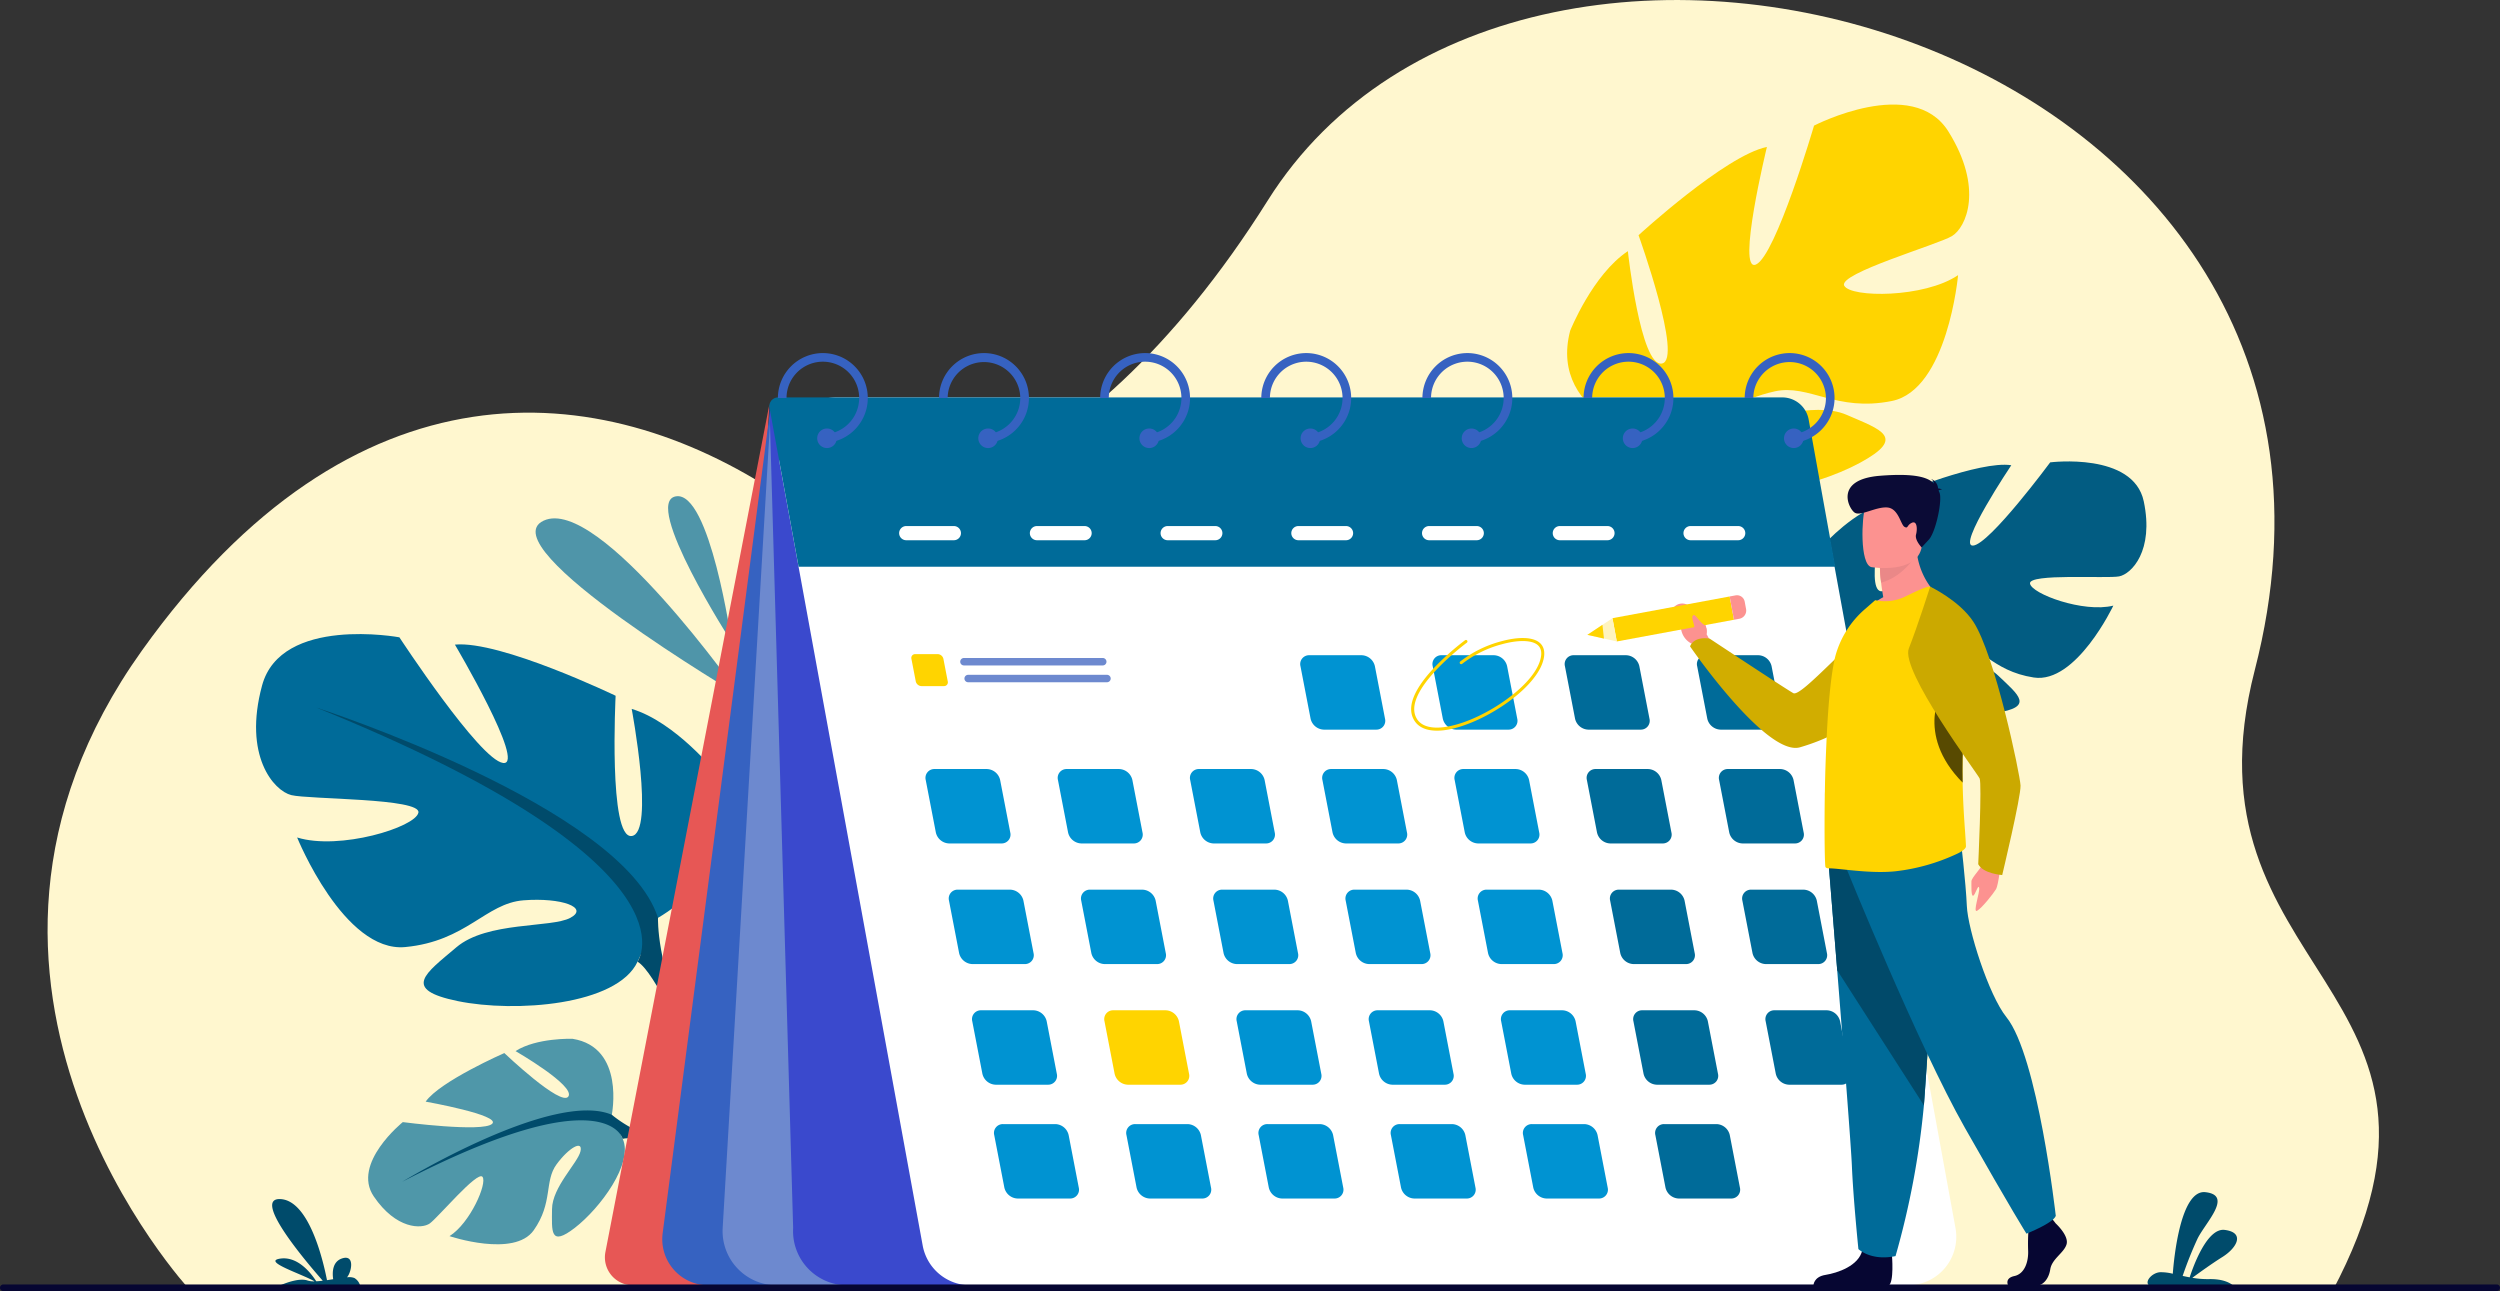 <svg xmlns="http://www.w3.org/2000/svg" width="658.452" height="340.145" viewBox="0 0 658.452 340.145">
  <rect x="0" y="0" width="658.452" height="340.145" fill="#333333" stroke="none"/>
  <g id="event-icon" transform="translate(-831.548 -654.93)">
    <g id="Group_976" data-name="Group 976" transform="translate(831.548 654.93)">
      <path id="Path_2458" data-name="Path 2458" d="M908.2,994.9s-75.442-81-12.758-168.694C951.057,748.4,1015.9,753.72,1063.475,785.3c20.263,13.449,78.682,1.657,128.405-77.515,67.808-107.97,302.854-42.486,260,123.629-20.74,80.388,63.118,83.309,20.389,163.666Z" transform="translate(-858.014 -654.93)" fill="#fff7cf"/>
      <path id="Path_2459" data-name="Path 2459" d="M1324.613,1126.731s-37.322-53.125-51.907-46.238S1324.613,1126.731,1324.613,1126.731Z" transform="translate(-1129.55 -943.349)" fill="#4f95a9"/>
      <path id="Path_2460" data-name="Path 2460" d="M1395.968,1100.111s-5.7-39.945-14.688-38.377S1395.968,1100.111,1395.968,1100.111Z" transform="translate(-1203.279 -931.005)" fill="#4f95a9"/>
      <g id="Group_948" data-name="Group 948" transform="translate(96.959 273.592)">
        <path id="Path_2461" data-name="Path 2461" d="M1197.511,1526.507s3.587-17.774-10.344-20.007c0,0-9.449-.33-15.012,3.234,0,0,15.8,9.122,13.922,11.957s-16.874-11.434-16.874-11.434-16.939,7.419-20.719,12.792c0,0,20.016,3.567,17.5,5.852s-23.521-.458-23.521-.458-13.533,10.9-7.639,19.578,12.621,8.615,14.75,7.108,12.552-13.967,13.878-12.273-3.261,12.214-8.687,15.618c0,0,17.04,5.737,22.172-1.533s2.759-12.925,6.012-17.36,6.985-6.514,6.318-3.471-7.467,9.436-7.5,15.251-.606,10.046,6.035,4.905,15.461-17.03,12.585-23.393Z" transform="translate(-1133.334 -1506.492)" fill="rgba(0,107,153,0.69)"/>
        <g id="Group_947" data-name="Group 947" transform="translate(8.973 18.876)">
          <path id="Path_2462" data-name="Path 2462" d="M1161.262,1584.036s39.744-24.258,55.2-17.653a33.655,33.655,0,0,0,14.43,6.833l2.4,2.061s-11.185-3.489-13.954-2.531C1219.343,1572.747,1215.241,1556.154,1161.262,1584.036Z" transform="translate(-1161.262 -1565.243)" fill="#004b6b"/>
          <path id="Path_2463" data-name="Path 2463" d="M1372.033,1590.031s12.321,1.577,19.363,12.759l-1.5,1.026s-9.44-10.357-17.075-12.2S1372.033,1590.031,1372.033,1590.031Z" transform="translate(-1302.399 -1582.058)" fill="#004b6b"/>
        </g>
      </g>
      <g id="Group_950" data-name="Group 950" transform="translate(67.441 167.008)">
        <path id="Path_2464" data-name="Path 2464" d="M1147.32,1249.483s28.86-16.162,15.392-38.1c0,0-10.775-13.469-22.318-16.932,0,0,6.157,32.708,0,33.478s-4.233-36.941-4.233-36.941-30.4-14.623-42.329-13.468c0,0,18.855,31.939,12.7,31.169s-27.321-33.093-27.321-33.093-31.169-5.772-36.172,12.7,3.079,27.706,7.7,28.86,34.248.77,33.478,4.618-20.779,10.005-31.939,6.542c0,0,12.314,30.4,28.476,28.86s21.164-11.544,31.169-12.314,17.316,1.924,12.314,4.618-21.934.883-30.015,7.753-14.622,11.1.385,14.181,41.944,1.154,47.331-10.39Z" transform="translate(-1041.46 -1174.747)" fill="#006b99"/>
        <g id="Group_949" data-name="Group 949" transform="translate(15.816 19.325)">
          <path id="Path_2465" data-name="Path 2465" d="M1090.687,1234.9s80.809,26.167,90.044,55.411c0,0-.385,13.084,7.7,28.091v5.772s-8.466-19.625-13.083-22.319C1175.344,1301.851,1193.43,1276.454,1090.687,1234.9Z" transform="translate(-1090.687 -1234.895)" fill="#004b6b"/>
          <path id="Path_2466" data-name="Path 2466" d="M1386.75,1487.21s12.462,18.924,5.357,41.96l-3.206-.861s3.112-25.373-3.408-38.134S1386.75,1487.21,1386.75,1487.21Z" transform="translate(-1289.01 -1403.707)" fill="#004b6b"/>
        </g>
      </g>
      <g id="Group_952" data-name="Group 952" transform="translate(476.795 121.526)">
        <path id="Path_2468" data-name="Path 2468" d="M2329.951,1082.086s-19.423-12.391-9.182-27.1c0,0,8.03-8.935,16.2-10.882,0,0-5.587,22.5-1.337,23.279s4.418-25.518,4.418-25.518,21.722-8.955,29.971-7.676c0,0-14.386,21.456-10.074,21.167s20.319-21.921,20.319-21.921,21.9-2.769,24.646,10.274-3.247,19.143-6.5,19.761-23.846-.832-23.464,1.875,14.05,7.786,21.948,5.824c0,0-9.776,20.647-20.953,18.932s-14.256-8.872-21.182-9.807-12.118.646-8.747,2.719,15.217,1.489,20.562,6.589,9.725,8.3-.834,9.845-29.212-.872-32.5-9.114Z" transform="translate(-2317.079 -1033.183)" fill="#025c82"/>
        <g id="Group_951" data-name="Group 951" transform="translate(0 13.965)">
          <path id="Path_2469" data-name="Path 2469" d="M2406.313,1076.651s-57.236,14.97-64.826,34.937a42.755,42.755,0,0,1-6.472,19.226l-.23,4.014s6.67-13.308,9.989-15C2344.774,1119.831,2333.211,1101.448,2406.313,1076.651Z" transform="translate(-2328.616 -1076.651)" fill="#025c82"/>
          <path id="Path_2470" data-name="Path 2470" d="M2321.984,1240.266s-9.421,12.662-5.4,28.964l2.264-.471s-1.151-17.768,3.893-26.381S2321.984,1240.266,2321.984,1240.266Z" transform="translate(-2315.584 -1186.103)" fill="#025c82"/>
        </g>
      </g>
      <g id="Group_954" data-name="Group 954" transform="translate(412.752 27.536)">
        <path id="Path_2471" data-name="Path 2471" d="M2140.868,829.748s-29.843-6.553-23.815-29.551c0,0,5.916-14.793,15.193-20.948,0,0,3.322,30.564,8.971,29.594s-6.157-33.79-6.157-33.79,22.954-21.072,33.808-23.248c0,0-8.109,33.286-2.873,30.956s15.283-36.575,15.283-36.575,26.007-13.454,35.378,1.533,4.7,25.317.93,27.574-30.068,9.858-28.356,13.053,21.049,3.276,29.986-2.776c0,0-2.739,30.172-17.438,33.142s-21.8-4.534-30.852-2.533-14.792,6.341-9.648,7.382,19.625-5.1,28.61-1.19,15.9,5.9,3.459,12.639-36.768,12.26-44.624,3.5Z" transform="translate(-2116.249 -740.636)" fill="#ffd400"/>
        <g id="Group_953" data-name="Group 953" transform="translate(23.925 16.001)">
          <path id="Path_2472" data-name="Path 2472" d="M2257.625,790.438s-64.422,44.785-64.749,73.111c0,0,3.846,11.462.724,26.894l1.547,5.1s2.225-19.617,5.585-23.235C2200.732,872.311,2177.939,854.706,2257.625,790.438Z" transform="translate(-2192.182 -790.438)" fill="#ffd400"/>
          <path id="Path_2473" data-name="Path 2473" d="M2192.134,1092.911s-5.945,20.068,6.508,38.528l2.6-1.621s-9.55-21.6-7.206-34.623S2192.134,1092.911,2192.134,1092.911Z" transform="translate(-2190.715 -992.906)" fill="#ffd400"/>
        </g>
      </g>
      <g id="event">
        <path id="Path_2467" data-name="Path 2467" d="M1370.742,986.492l-43.181,223.238a7.359,7.359,0,0,0,7.225,8.757h22.774Z" transform="translate(-1168.108 -879.967)" fill="#e75755"/>
        <path id="Path_2474" data-name="Path 2474" d="M1403.182,982.008l-28.621,219.185a12.141,12.141,0,0,0,12.039,13.713h41.987l-23.673-233.69Z" transform="translate(-1200.03 -876.386)" fill="#3662c1"/>
        <path id="Path_2475" data-name="Path 2475" d="M1436.745,983.68l-12.812,217.788a14.273,14.273,0,0,0,14.248,15.111h62.62Z" transform="translate(-1233.593 -878.059)" fill="#6d89cf"/>
        <path id="Path_2476" data-name="Path 2476" d="M1462.369,989.213l6.229,216.01a14.272,14.272,0,0,0,14.248,15.11h62.62Z" transform="translate(-1259.698 -881.813)" fill="#3a49cd"/>
        <path id="Path_2477" data-name="Path 2477" d="M1767.515,1214.564H1520.608a12.766,12.766,0,0,1-12.558-10.47l-37.57-205.46a15.19,15.19,0,0,1,14.942-17.922h244a12.766,12.766,0,0,1,12.558,10.47l38.093,208.32A12.766,12.766,0,0,1,1767.515,1214.564Z" transform="translate(-1265.032 -876.044)" fill="#fff"/>
        <path id="Path_2478" data-name="Path 2478" d="M1469.953,1025.317h273.025l-7-38.792a7.069,7.069,0,0,0-6.956-5.813H1464.564a2.314,2.314,0,0,0-2.276,2.731Z" transform="translate(-1259.616 -876.044)" fill="#006b99"/>
        <g id="Group_970" data-name="Group 970" transform="translate(240.029 172.287)">
          <path id="Path_2493" data-name="Path 2493" d="M1935.452,1304.958h-13.8a3.7,3.7,0,0,1-3.46-2.9l-2.662-13.8a2.331,2.331,0,0,1,2.341-2.9h13.8a3.7,3.7,0,0,1,3.461,2.9l2.662,13.8A2.331,2.331,0,0,1,1935.452,1304.958Z" transform="translate(-1807.257 -1255.097)" fill="#0093d2"/>
          <path id="Path_2494" data-name="Path 2494" d="M2043.854,1304.958h-13.8a3.7,3.7,0,0,1-3.461-2.9l-2.662-13.8a2.332,2.332,0,0,1,2.342-2.9h13.8a3.7,3.7,0,0,1,3.461,2.9l2.662,13.8A2.331,2.331,0,0,1,2043.854,1304.958Z" transform="translate(-1880.831 -1255.097)" fill="#0093d2"/>
          <path id="Path_2495" data-name="Path 2495" d="M2152.255,1304.958h-13.8a3.7,3.7,0,0,1-3.461-2.9l-2.662-13.8a2.331,2.331,0,0,1,2.341-2.9h13.8a3.7,3.7,0,0,1,3.461,2.9l2.662,13.8A2.331,2.331,0,0,1,2152.255,1304.958Z" transform="translate(-1954.406 -1255.097)" fill="#006b99"/>
          <path id="Path_2496" data-name="Path 2496" d="M1610.247,1304.958h-13.8a3.7,3.7,0,0,1-3.46-2.9l-2.662-13.8a2.332,2.332,0,0,1,2.341-2.9h13.8a3.7,3.7,0,0,1,3.46,2.9l2.662,13.8A2.331,2.331,0,0,1,1610.247,1304.958Z" transform="translate(-1586.535 -1255.097)" fill="#0093d2"/>
          <path id="Path_2497" data-name="Path 2497" d="M1587.233,1199.6H1581.3a1.59,1.59,0,0,1-1.487-1.246l-1.144-5.931a1,1,0,0,1,1.006-1.247h5.931a1.59,1.59,0,0,1,1.488,1.247l1.144,5.931A1,1,0,0,1,1587.233,1199.6Z" transform="translate(-1578.647 -1191.179)" fill="#ffd400"/>
          <path id="Path_2498" data-name="Path 2498" d="M1718.649,1304.958h-13.8a3.7,3.7,0,0,1-3.461-2.9l-2.662-13.8a2.331,2.331,0,0,1,2.341-2.9h13.8a3.7,3.7,0,0,1,3.461,2.9l2.662,13.8A2.331,2.331,0,0,1,1718.649,1304.958Z" transform="translate(-1660.109 -1255.097)" fill="#0093d2"/>
          <path id="Path_2499" data-name="Path 2499" d="M1827.05,1304.958h-13.8a3.7,3.7,0,0,1-3.46-2.9l-2.662-13.8a2.331,2.331,0,0,1,2.341-2.9h13.8a3.7,3.7,0,0,1,3.46,2.9l2.662,13.8A2.331,2.331,0,0,1,1827.05,1304.958Z" transform="translate(-1733.683 -1255.097)" fill="#0093d2"/>
          <path id="Path_2500" data-name="Path 2500" d="M2260.657,1304.958h-13.8a3.7,3.7,0,0,1-3.46-2.9l-2.662-13.8a2.331,2.331,0,0,1,2.341-2.9h13.8a3.7,3.7,0,0,1,3.46,2.9l2.662,13.8A2.331,2.331,0,0,1,2260.657,1304.958Z" transform="translate(-2027.98 -1255.097)" fill="#006b99"/>
          <path id="Path_2501" data-name="Path 2501" d="M1917.454,1211.656h-13.8a3.7,3.7,0,0,1-3.46-2.9l-2.662-13.8a2.331,2.331,0,0,1,2.342-2.9h13.8a3.7,3.7,0,0,1,3.46,2.9l2.662,13.8A2.331,2.331,0,0,1,1917.454,1211.656Z" transform="translate(-1795.042 -1191.771)" fill="#0093d2"/>
          <path id="Path_2502" data-name="Path 2502" d="M2025.856,1211.656h-13.8a3.7,3.7,0,0,1-3.461-2.9l-2.662-13.8a2.331,2.331,0,0,1,2.341-2.9h13.8a3.7,3.7,0,0,1,3.461,2.9l2.663,13.8A2.331,2.331,0,0,1,2025.856,1211.656Z" transform="translate(-1868.616 -1191.771)" fill="#0093d2"/>
          <path id="Path_2503" data-name="Path 2503" d="M2134.257,1211.656h-13.8a3.7,3.7,0,0,1-3.461-2.9l-2.662-13.8a2.331,2.331,0,0,1,2.341-2.9h13.8a3.7,3.7,0,0,1,3.461,2.9l2.662,13.8A2.331,2.331,0,0,1,2134.257,1211.656Z" transform="translate(-1942.19 -1191.771)" fill="#006b99"/>
          <path id="Path_2504" data-name="Path 2504" d="M2242.659,1211.656h-13.8a3.7,3.7,0,0,1-3.46-2.9l-2.662-13.8a2.331,2.331,0,0,1,2.342-2.9h13.8a3.7,3.7,0,0,1,3.46,2.9l2.662,13.8A2.33,2.33,0,0,1,2242.659,1211.656Z" transform="translate(-2015.764 -1191.771)" fill="#006b99"/>
          <path id="Path_2505" data-name="Path 2505" d="M1954.528,1403.848h-13.8a3.7,3.7,0,0,1-3.46-2.9l-2.662-13.8a2.331,2.331,0,0,1,2.341-2.9h13.8a3.7,3.7,0,0,1,3.46,2.9l2.663,13.8A2.332,2.332,0,0,1,1954.528,1403.848Z" transform="translate(-1820.205 -1322.216)" fill="#0093d2"/>
          <path id="Path_2506" data-name="Path 2506" d="M2062.929,1403.848h-13.8a3.7,3.7,0,0,1-3.461-2.9l-2.662-13.8a2.331,2.331,0,0,1,2.342-2.9h13.8a3.7,3.7,0,0,1,3.461,2.9l2.662,13.8A2.331,2.331,0,0,1,2062.929,1403.848Z" transform="translate(-1893.778 -1322.216)" fill="#0093d2"/>
          <path id="Path_2507" data-name="Path 2507" d="M2171.331,1403.848h-13.8a3.7,3.7,0,0,1-3.46-2.9l-2.663-13.8a2.331,2.331,0,0,1,2.342-2.9h13.8a3.7,3.7,0,0,1,3.46,2.9l2.662,13.8A2.331,2.331,0,0,1,2171.331,1403.848Z" transform="translate(-1967.353 -1322.216)" fill="#006b99"/>
          <path id="Path_2508" data-name="Path 2508" d="M1629.323,1403.848h-13.8a3.7,3.7,0,0,1-3.46-2.9l-2.662-13.8a2.331,2.331,0,0,1,2.342-2.9h13.8a3.7,3.7,0,0,1,3.461,2.9l2.662,13.8A2.332,2.332,0,0,1,1629.323,1403.848Z" transform="translate(-1599.482 -1322.216)" fill="#0093d2"/>
          <path id="Path_2509" data-name="Path 2509" d="M1737.724,1403.848h-13.8a3.7,3.7,0,0,1-3.46-2.9l-2.662-13.8a2.331,2.331,0,0,1,2.341-2.9h13.8a3.7,3.7,0,0,1,3.461,2.9l2.662,13.8A2.331,2.331,0,0,1,1737.724,1403.848Z" transform="translate(-1673.056 -1322.216)" fill="#0093d2"/>
          <path id="Path_2510" data-name="Path 2510" d="M1846.126,1403.848h-13.8a3.7,3.7,0,0,1-3.46-2.9l-2.662-13.8a2.331,2.331,0,0,1,2.341-2.9h13.8a3.7,3.7,0,0,1,3.461,2.9l2.662,13.8A2.331,2.331,0,0,1,1846.126,1403.848Z" transform="translate(-1746.631 -1322.216)" fill="#0093d2"/>
          <path id="Path_2511" data-name="Path 2511" d="M2279.732,1403.848h-13.8a3.7,3.7,0,0,1-3.461-2.9l-2.663-13.8a2.332,2.332,0,0,1,2.342-2.9h13.8a3.7,3.7,0,0,1,3.46,2.9l2.662,13.8A2.331,2.331,0,0,1,2279.732,1403.848Z" transform="translate(-2040.927 -1322.216)" fill="#006b99"/>
          <path id="Path_2512" data-name="Path 2512" d="M1973.6,1502.739h-13.8a3.7,3.7,0,0,1-3.461-2.9l-2.663-13.8a2.331,2.331,0,0,1,2.342-2.9h13.8a3.7,3.7,0,0,1,3.461,2.9l2.662,13.8A2.331,2.331,0,0,1,1973.6,1502.739Z" transform="translate(-1833.151 -1389.335)" fill="#0093d2"/>
          <path id="Path_2513" data-name="Path 2513" d="M2082,1502.739h-13.8a3.7,3.7,0,0,1-3.461-2.9l-2.662-13.8a2.331,2.331,0,0,1,2.341-2.9h13.8a3.7,3.7,0,0,1,3.46,2.9l2.662,13.8A2.331,2.331,0,0,1,2082,1502.739Z" transform="translate(-1906.726 -1389.335)" fill="#0093d2"/>
          <path id="Path_2514" data-name="Path 2514" d="M2190.406,1502.739h-13.8a3.7,3.7,0,0,1-3.46-2.9l-2.662-13.8a2.331,2.331,0,0,1,2.342-2.9h13.8a3.7,3.7,0,0,1,3.46,2.9l2.663,13.8A2.331,2.331,0,0,1,2190.406,1502.739Z" transform="translate(-1980.299 -1389.335)" fill="#006b99"/>
          <path id="Path_2515" data-name="Path 2515" d="M1648.4,1502.739h-13.8a3.7,3.7,0,0,1-3.461-2.9l-2.663-13.8a2.331,2.331,0,0,1,2.342-2.9h13.8a3.7,3.7,0,0,1,3.46,2.9l2.662,13.8A2.331,2.331,0,0,1,1648.4,1502.739Z" transform="translate(-1612.429 -1389.335)" fill="#0093d2"/>
          <path id="Path_2516" data-name="Path 2516" d="M1756.8,1502.739H1743a3.7,3.7,0,0,1-3.461-2.9l-2.662-13.8a2.331,2.331,0,0,1,2.341-2.9h13.8a3.7,3.7,0,0,1,3.461,2.9l2.662,13.8A2.331,2.331,0,0,1,1756.8,1502.739Z" transform="translate(-1686.003 -1389.335)" fill="#ffd400"/>
          <path id="Path_2517" data-name="Path 2517" d="M1865.2,1502.739h-13.8a3.7,3.7,0,0,1-3.46-2.9l-2.662-13.8a2.331,2.331,0,0,1,2.342-2.9h13.8a3.7,3.7,0,0,1,3.461,2.9l2.662,13.8A2.331,2.331,0,0,1,1865.2,1502.739Z" transform="translate(-1759.578 -1389.335)" fill="#0093d2"/>
          <path id="Path_2518" data-name="Path 2518" d="M2298.808,1502.739h-13.8a3.7,3.7,0,0,1-3.46-2.9l-2.662-13.8a2.331,2.331,0,0,1,2.341-2.9h13.8a3.7,3.7,0,0,1,3.461,2.9l2.662,13.8A2.331,2.331,0,0,1,2298.808,1502.739Z" transform="translate(-2053.874 -1389.335)" fill="#006b99"/>
          <path id="Path_2519" data-name="Path 2519" d="M1991.6,1596.042h-13.8a3.7,3.7,0,0,1-3.461-2.9l-2.662-13.8a2.331,2.331,0,0,1,2.342-2.9h13.8a3.7,3.7,0,0,1,3.461,2.9l2.662,13.8A2.331,2.331,0,0,1,1991.6,1596.042Z" transform="translate(-1845.367 -1452.661)" fill="#0093d2"/>
          <path id="Path_2520" data-name="Path 2520" d="M2100,1596.042h-13.8a3.7,3.7,0,0,1-3.46-2.9l-2.663-13.8a2.331,2.331,0,0,1,2.342-2.9h13.8a3.7,3.7,0,0,1,3.46,2.9l2.662,13.8A2.331,2.331,0,0,1,2100,1596.042Z" transform="translate(-1918.94 -1452.661)" fill="#0093d2"/>
          <path id="Path_2521" data-name="Path 2521" d="M2208.4,1596.042h-13.8a3.7,3.7,0,0,1-3.46-2.9l-2.662-13.8a2.331,2.331,0,0,1,2.341-2.9h13.8a3.7,3.7,0,0,1,3.46,2.9l2.663,13.8A2.331,2.331,0,0,1,2208.4,1596.042Z" transform="translate(-1992.515 -1452.661)" fill="#006b99"/>
          <path id="Path_2522" data-name="Path 2522" d="M1666.4,1596.042h-13.8a3.7,3.7,0,0,1-3.461-2.9l-2.662-13.8a2.331,2.331,0,0,1,2.341-2.9h13.8a3.7,3.7,0,0,1,3.461,2.9l2.662,13.8A2.331,2.331,0,0,1,1666.4,1596.042Z" transform="translate(-1624.645 -1452.661)" fill="#0093d2"/>
          <path id="Path_2523" data-name="Path 2523" d="M1774.8,1596.042H1761a3.7,3.7,0,0,1-3.461-2.9l-2.662-13.8a2.331,2.331,0,0,1,2.342-2.9h13.8a3.7,3.7,0,0,1,3.461,2.9l2.662,13.8A2.331,2.331,0,0,1,1774.8,1596.042Z" transform="translate(-1698.218 -1452.661)" fill="#0093d2"/>
          <path id="Path_2524" data-name="Path 2524" d="M1883.2,1596.042h-13.8a3.7,3.7,0,0,1-3.461-2.9l-2.662-13.8a2.331,2.331,0,0,1,2.341-2.9h13.8a3.7,3.7,0,0,1,3.46,2.9l2.662,13.8A2.331,2.331,0,0,1,1883.2,1596.042Z" transform="translate(-1771.793 -1452.661)" fill="#0093d2"/>
          <path id="Path_2525" data-name="Path 2525" d="M1656.259,1196.308h-36.564a.983.983,0,0,1-.98-.98h0a.982.982,0,0,1,.98-.979h36.564a.982.982,0,0,1,.98.979h0A.983.983,0,0,1,1656.259,1196.308Z" transform="translate(-1605.842 -1193.331)" fill="#6d89cf"/>
          <path id="Path_2526" data-name="Path 2526" d="M1659.72,1210.091h-36.564a.983.983,0,0,1-.98-.98h0a.983.983,0,0,1,.98-.979h36.564a.983.983,0,0,1,.98.979h0A.983.983,0,0,1,1659.72,1210.091Z" transform="translate(-1608.191 -1202.685)" fill="#6d89cf"/>
        </g>
        <g id="Group_969" data-name="Group 969" transform="translate(204.883 92.995)">
          <g id="Group_956" data-name="Group 956">
            <g id="Group_955" data-name="Group 955">
              <path id="Path_2479" data-name="Path 2479" d="M1481.088,944.379a11.848,11.848,0,0,0-11.837,11.834h2.274a9.565,9.565,0,1,1,12.691,9.038,9.453,9.453,0,0,1-2.582.511v2.275a11.709,11.709,0,0,0,3.025-.537,11.836,11.836,0,0,0-3.569-23.121Z" transform="translate(-1469.251 -944.379)" fill="#3662c1"/>
            </g>
            <path id="Path_2480" data-name="Path 2480" d="M1506.661,1008.8a2.637,2.637,0,0,1-.092.684,2.573,2.573,0,1,1,.092-.684Z" transform="translate(-1491.163 -986.363)" fill="#3662c1"/>
          </g>
          <g id="Group_958" data-name="Group 958" transform="translate(42.439)">
            <g id="Group_957" data-name="Group 957">
              <path id="Path_2481" data-name="Path 2481" d="M1613.182,944.379a11.848,11.848,0,0,0-11.837,11.834h2.271a9.565,9.565,0,0,1,19.129,0,9.478,9.478,0,0,1-.492,3.027,9.6,9.6,0,0,1-5.944,6.011,9.472,9.472,0,0,1-2.585.511v2.275a11.706,11.706,0,0,0,3.025-.537,11.835,11.835,0,0,0-3.567-23.121Z" transform="translate(-1601.345 -944.379)" fill="#3662c1"/>
            </g>
            <path id="Path_2482" data-name="Path 2482" d="M1638.747,1008.8a2.616,2.616,0,0,1-.092.684,2.575,2.575,0,1,1,.092-.684Z" transform="translate(-1623.251 -986.363)" fill="#3662c1"/>
          </g>
          <g id="Group_960" data-name="Group 960" transform="translate(84.879)">
            <g id="Group_959" data-name="Group 959">
              <path id="Path_2483" data-name="Path 2483" d="M1745.277,944.379a11.847,11.847,0,0,0-11.837,11.834h2.271a9.565,9.565,0,1,1,12.693,9.038,9.474,9.474,0,0,1-2.585.511v2.275a11.729,11.729,0,0,0,3.025-.537,11.836,11.836,0,0,0-3.567-23.121Z" transform="translate(-1733.44 -944.379)" fill="#3662c1"/>
            </g>
            <path id="Path_2484" data-name="Path 2484" d="M1770.84,1008.8a2.632,2.632,0,0,1-.092.684,2.577,2.577,0,1,1,.092-.684Z" transform="translate(-1755.345 -986.363)" fill="#3662c1"/>
          </g>
          <g id="Group_962" data-name="Group 962" transform="translate(127.318)">
            <g id="Group_961" data-name="Group 961">
              <path id="Path_2485" data-name="Path 2485" d="M1877.367,944.379a11.846,11.846,0,0,0-11.835,11.834h2.272a9.564,9.564,0,1,1,12.691,9.038,9.457,9.457,0,0,1-2.582.511v2.275a11.732,11.732,0,0,0,3.024-.537,11.836,11.836,0,0,0-3.569-23.121Z" transform="translate(-1865.532 -944.379)" fill="#3662c1"/>
            </g>
            <path id="Path_2486" data-name="Path 2486" d="M1902.934,1008.8a2.647,2.647,0,0,1-.092.684,2.571,2.571,0,1,1,.092-.684Z" transform="translate(-1887.438 -986.363)" fill="#3662c1"/>
          </g>
          <g id="Group_964" data-name="Group 964" transform="translate(169.755)">
            <g id="Group_963" data-name="Group 963">
              <path id="Path_2487" data-name="Path 2487" d="M2009.455,944.379a11.848,11.848,0,0,0-11.837,11.834h2.271a9.565,9.565,0,1,1,12.691,9.038,9.435,9.435,0,0,1-2.583.511v2.275a11.707,11.707,0,0,0,3.025-.537,11.835,11.835,0,0,0-3.567-23.121Z" transform="translate(-1997.618 -944.379)" fill="#3662c1"/>
            </g>
            <path id="Path_2488" data-name="Path 2488" d="M2035.019,1008.8a2.637,2.637,0,0,1-.092.684,2.571,2.571,0,1,1,.092-.684Z" transform="translate(-2019.524 -986.363)" fill="#3662c1"/>
          </g>
          <g id="Group_966" data-name="Group 966" transform="translate(212.194)">
            <g id="Group_965" data-name="Group 965">
              <path id="Path_2489" data-name="Path 2489" d="M2141.548,944.379a11.848,11.848,0,0,0-11.837,11.834h2.271a9.565,9.565,0,1,1,12.691,9.038,9.43,9.43,0,0,1-2.583.511v2.275a11.7,11.7,0,0,0,3.024-.537,11.836,11.836,0,0,0-3.567-23.121Z" transform="translate(-2129.711 -944.379)" fill="#3662c1"/>
            </g>
            <path id="Path_2490" data-name="Path 2490" d="M2167.113,1008.8a2.626,2.626,0,0,1-.092.684,2.573,2.573,0,1,1,.092-.684Z" transform="translate(-2151.617 -986.363)" fill="#3662c1"/>
          </g>
          <g id="Group_968" data-name="Group 968" transform="translate(254.633)">
            <g id="Group_967" data-name="Group 967">
              <path id="Path_2491" data-name="Path 2491" d="M2273.64,944.379a11.846,11.846,0,0,0-11.835,11.834h2.271a9.565,9.565,0,0,1,19.129,0,9.475,9.475,0,0,1-.492,3.027,9.6,9.6,0,0,1-5.946,6.011,9.452,9.452,0,0,1-2.583.511v2.275a11.707,11.707,0,0,0,3.024-.537,11.836,11.836,0,0,0-3.569-23.121Z" transform="translate(-2261.805 -944.379)" fill="#3662c1"/>
            </g>
            <path id="Path_2492" data-name="Path 2492" d="M2299.207,1008.8a2.637,2.637,0,0,1-.092.684,2.57,2.57,0,1,1,.092-.684Z" transform="translate(-2283.71 -986.363)" fill="#3662c1"/>
          </g>
        </g>
      </g>
      <g id="Group_971" data-name="Group 971" transform="translate(236.815 138.552)">
        <path id="Path_2527" data-name="Path 2527" d="M1583.058,1089.916h-12.547a1.874,1.874,0,0,1-1.869-1.869h0a1.874,1.874,0,0,1,1.869-1.869h12.547a1.874,1.874,0,0,1,1.869,1.869h0A1.874,1.874,0,0,1,1583.058,1089.916Z" transform="translate(-1568.642 -1086.178)" fill="#fff"/>
        <path id="Path_2528" data-name="Path 2528" d="M1690.221,1089.916h-12.547a1.874,1.874,0,0,1-1.869-1.869h0a1.874,1.874,0,0,1,1.869-1.869h12.547a1.875,1.875,0,0,1,1.869,1.869h0A1.874,1.874,0,0,1,1690.221,1089.916Z" transform="translate(-1641.375 -1086.178)" fill="#fff"/>
        <path id="Path_2529" data-name="Path 2529" d="M1797.383,1089.916h-12.548a1.874,1.874,0,0,1-1.869-1.869h0a1.874,1.874,0,0,1,1.869-1.869h12.548a1.874,1.874,0,0,1,1.869,1.869h0A1.874,1.874,0,0,1,1797.383,1089.916Z" transform="translate(-1714.108 -1086.178)" fill="#fff"/>
        <path id="Path_2530" data-name="Path 2530" d="M1904.546,1089.916H1892a1.874,1.874,0,0,1-1.869-1.869h0a1.874,1.874,0,0,1,1.869-1.869h12.547a1.874,1.874,0,0,1,1.869,1.869h0A1.874,1.874,0,0,1,1904.546,1089.916Z" transform="translate(-1786.842 -1086.178)" fill="#fff"/>
        <path id="Path_2531" data-name="Path 2531" d="M2011.709,1089.916h-12.548a1.874,1.874,0,0,1-1.869-1.869h0a1.874,1.874,0,0,1,1.869-1.869h12.548a1.874,1.874,0,0,1,1.869,1.869h0A1.874,1.874,0,0,1,2011.709,1089.916Z" transform="translate(-1859.575 -1086.178)" fill="#fff"/>
        <path id="Path_2532" data-name="Path 2532" d="M2118.871,1089.916h-12.547a1.874,1.874,0,0,1-1.869-1.869h0a1.875,1.875,0,0,1,1.869-1.869h12.547a1.874,1.874,0,0,1,1.869,1.869h0A1.874,1.874,0,0,1,2118.871,1089.916Z" transform="translate(-1932.308 -1086.178)" fill="#fff"/>
        <path id="Path_2533" data-name="Path 2533" d="M2226.035,1089.916h-12.547a1.874,1.874,0,0,1-1.869-1.869h0a1.874,1.874,0,0,1,1.869-1.869h12.547a1.875,1.875,0,0,1,1.869,1.869h0A1.874,1.874,0,0,1,2226.035,1089.916Z" transform="translate(-2005.042 -1086.178)" fill="#fff"/>
      </g>
      <g id="Group_972" data-name="Group 972" transform="translate(371.669 168.036)">
        <path id="Path_2534" data-name="Path 2534" d="M1995.16,1202.353c-2.771,0-4.788-.88-5.888-2.586-2.109-3.273-.481-7.86,4.838-13.636a67.508,67.508,0,0,1,8.466-7.594.4.4,0,0,1,.474.646c-.177.13-17.662,13.076-13.1,20.15,1.444,2.241,4.534,2.389,6.876,2.118,4.332-.5,9.98-2.834,15.109-6.24,5.309-3.526,9.049-7.5,10.26-10.9.795-2.232.549-3.814-.732-4.7-1.654-1.145-5.11-1.145-9.243,0a29.18,29.18,0,0,0-10.4,5.143.4.4,0,0,1-.517-.612,30.013,30.013,0,0,1,10.7-5.3c4.425-1.224,8.038-1.181,9.912.116,1.11.769,2.191,2.368,1.03,5.627-1.268,3.563-5.122,7.682-10.571,11.3-5.23,3.474-11.009,5.854-15.46,6.369A15.3,15.3,0,0,1,1995.16,1202.353Z" transform="translate(-1988.379 -1177.946)" fill="#ffd400"/>
      </g>
      <g id="Group_975" data-name="Group 975" transform="translate(418.085 125.088)">
        <path id="Path_2535" data-name="Path 2535" d="M2213.041,1160.437l-1.424-2.688s.707-4.788-5.293-7.818a2.928,2.928,0,0,0-3.431.9c-1.14,1.647,2.173,1.35,2,4.168a5.183,5.183,0,0,0,3.022,5.39l1.539,1.783Z" transform="translate(-2180.227 -1115.834)" fill="#fc9290"/>
        <path id="Path_2536" data-name="Path 2536" d="M2279.513,1161.145s-5.152,25.29-33.508,33.553c-8.852,2.579-28.96-26.562-28.96-26.562s.707-2.686,5.136-2.069c0,0,19.579,12.962,22.044,14.37,2.187,1.25,16.571-16.062,23.128-18.854A16.736,16.736,0,0,1,2279.513,1161.145Z" transform="translate(-2189.994 -1122.966)" fill="#d1ad00"/>
        <g id="Group_973" data-name="Group 973" transform="translate(0 31.688)">
          <rect id="Rectangle_1180" data-name="Rectangle 1180" width="6.24" height="31.388" transform="translate(7.743 12.174) rotate(-100.493)" fill="#ffd400"/>
          <path id="Path_2537" data-name="Path 2537" d="M2132.85,1166.09l7.743,1.739-1.136-6.135Z" transform="translate(-2132.85 -1155.656)" fill="#fff4be"/>
          <path id="Path_2538" data-name="Path 2538" d="M2253.444,1144.594l.36,1.939a2.2,2.2,0,0,1-1.761,2.561l-1.427.264-1.136-6.136,1.552-.287A2.069,2.069,0,0,1,2253.444,1144.594Z" transform="translate(-2212.008 -1142.901)" fill="#fc9290"/>
        </g>
        <g id="Group_974" data-name="Group 974" transform="translate(59.539 95.42)">
          <path id="Path_2539" data-name="Path 2539" d="M2489.922,1654.722s3.517,3.21,2.831,5.491-3.861,3.8-4.29,6.589-2.145,4.308-3.689,4.308h-7.362s-1.137-1.962,1.609-2.553,3.781-3.867,3.609-6.909a53.483,53.483,0,0,1,.257-7.1l5.834-1.352Z" transform="translate(-2426.09 -1552.982)" fill="#060632"/>
          <path id="Path_2540" data-name="Path 2540" d="M2338.842,1677.8s.631,7.306-.913,8.066l-19.764-.041s0-2.281,3.174-2.788,8.751-2.365,9.7-6.5S2338.842,1677.8,2338.842,1677.8Z" transform="translate(-2318.165 -1567.762)" fill="#060632"/>
          <path id="Path_2541" data-name="Path 2541" d="M2330.586,1358.816s1.042,12.806,2.268,28.2c1.665,20.911,3.668,46.6,3.866,51.463.342,8.449,1.717,21.965,1.717,21.965s3.258,3.211,9.78,1.857a218.1,218.1,0,0,0,7.472-39.709c.026-.335.052-.672.077-1.008,1.544-20.782,3.946-64.543,3.946-64.543Z" transform="translate(-2326.595 -1351.974)" fill="#006b99"/>
          <path id="Path_2542" data-name="Path 2542" d="M2330.586,1358.816s1.042,12.806,2.268,28.2l22.835,35.577c.026-.335.052-.672.077-1.008,1.544-20.782,3.946-64.543,3.946-64.543Z" transform="translate(-2326.595 -1351.974)" fill="#014a6a"/>
          <path id="Path_2543" data-name="Path 2543" d="M2345.4,1349.63s18.789,46.379,31.143,68.174,16.216,27.878,16.216,27.878,7.078-2.788,7.722-4.688c0,0-4.725-42.078-13-52.335-4.675-5.8-10.167-23.189-10.424-29.272s-1.673-18.12-1.673-18.12Z" transform="translate(-2336.652 -1341.267)" fill="#006b99"/>
        </g>
        <path id="Path_2544" data-name="Path 2544" d="M2380.009,1112.292s-12.713,6.134-20.042,3.858a17.291,17.291,0,0,1,4.961-3.969c-.253-1.471-.451-2.748-.563-3.83a35.378,35.378,0,0,1-.31-3.913l4.9-3.858,4.651-3.692C2373.244,1107.268,2380.009,1112.292,2380.009,1112.292Z" transform="translate(-2286.998 -1079.983)" fill="#fc9290"/>
        <path id="Path_2545" data-name="Path 2545" d="M2327.551,1209.754a1.144,1.144,0,0,0,.763.3c2.762-.056,10.8,1.47,17.587.777a51.971,51.971,0,0,0,16.265-4.6c.733-.333,2.4-1.222,2.368-2-.03-.889-.112-2.137-.225-3.749-.228-3.171-.548-7.674-.65-13.012-.076-3.957-.033-8.374.254-13.051.016-.314.033-.631.046-.948.083-1.715.123-3.442.123-5.13a89.039,89.039,0,0,0-1.153-15.264c-1.384-8.05-3.977-14.349-7.809-17.154-.509-.39-3.667,1.136-6.6,2.553a12.19,12.19,0,0,1-7.892.945l-2.537,2.22a25.054,25.054,0,0,0-7.951,12.49c-1.239,4.941-1.971,13.877-2.368,23.149-.195,4.218-.337,8.437-.393,12.46v.139c-.03.416-.03.836-.03,1.252C2327.214,1201.426,2327.353,1209.616,2327.551,1209.754Z" transform="translate(-2264.824 -1106.434)" fill="#ffd400"/>
        <path id="Path_2546" data-name="Path 2546" d="M2382.329,1108.656s-3.213,5.857-9.33,7.494a35.38,35.38,0,0,1-.31-3.913l4.9-3.858Z" transform="translate(-2295.633 -1087.781)" fill="#ea8888"/>
        <path id="Path_2547" data-name="Path 2547" d="M2360.729,1078.124s12.127,1.984,13.266-5.472,3.47-12.221-4.225-13.8-9.637,1.04-10.632,3.437S2357.6,1077.416,2360.729,1078.124Z" transform="translate(-2285.909 -1053.839)" fill="#fc9290"/>
        <path id="Path_2548" data-name="Path 2548" d="M2370.123,1048.389c.11-.126.364-.228.929-.259a2.291,2.291,0,0,0-1.056-.3,2.842,2.842,0,0,0-1.889-2.515,1.694,1.694,0,0,1,.822,1.223c-1.566-1.609-4.923-2.78-14.217-2.046-12.249.967-8.212,8.81-6.626,9.745s5.578-1.628,8.532-1.394,3.517,4.5,4.519,5.09.608-.45,1.964-1.063,1.485,1.634,1.093,3.1,1.472,3.389,1.472,3.389l1.883-2.028c1.883-2.028,3.658-10.617,2.8-12.449C2370.275,1048.717,2370.2,1048.554,2370.123,1048.389Z" transform="translate(-2277.629 -1044.271)" fill="#0b0b36"/>
        <path id="Path_2549" data-name="Path 2549" d="M2222.564,1163.994s.417-1.648-.727-2.389-2.195-2.756-2.677-2.483c-1,.565.546,2.323.264,4.516C2219.325,1164.406,2221.113,1166.418,2222.564,1163.994Z" transform="translate(-2191.2 -1122.205)" fill="#fc9290"/>
        <path id="Path_2550" data-name="Path 2550" d="M2424.785,1243.8c-.076-3.957-.033-8.374.255-13.051.016-.314.033-.631.046-.948-1.153-5.711-2.9-10.779-5.463-10.944C2419.622,1218.86,2411.975,1230.878,2424.785,1243.8Z" transform="translate(-2325.95 -1162.767)" fill="#584a01"/>
        <path id="Path_2551" data-name="Path 2551" d="M2455.466,1358.314s-.637,6.2-1.337,7.369-3.677,4.918-4.946,5.653.774-4.936.516-6.039-1.044,2.014-1.6,2.087-.416-2.731-.436-3.753,2.72-3.542,3.687-5.715S2455.466,1358.314,2455.466,1358.314Z" transform="translate(-2346.516 -1256.554)" fill="#fc9290"/>
        <path id="Path_2552" data-name="Path 2552" d="M2401.608,1135.86s7.674,3.634,11.353,9.22c5.707,8.665,12.322,40.244,12.444,43.168s-4.828,23.57-4.828,23.57-5.021-.331-6.315-2.865c0,0,1-21.212.367-22.576s-20.931-28.455-18.65-34.235S2401.608,1135.86,2401.608,1135.86Z" transform="translate(-2311.319 -1106.434)" fill="#cba900"/>
        <path id="Path_2553" data-name="Path 2553" d="M2136.817,1167.16l.4,3.622-4.372-.982Z" transform="translate(-2132.85 -1127.678)" fill="#ffd400"/>
      </g>
      <path id="Path_2554" data-name="Path 2554" d="M2614.553,1656.73h-22.115c-1.184-1.005.82-3.288,2.915-3.442a12.928,12.928,0,0,1,3.375.4c.3-4.042,2.042-22.212,8.592-21.481,7.364.817,0,8-2.082,12.255a101.2,101.2,0,0,0-3.912,9.8c.6.13,1.217.257,1.849.373.976-3,4.608-13.078,9.226-12.49,5.423.688,3.243,4.729-.6,7.129-2.82,1.764-6.282,4.272-7.927,5.484a23.491,23.491,0,0,0,4.325.346C2611.987,1655.013,2613.836,1656.13,2614.553,1656.73Z" transform="translate(-2026.456 -1318.21)" fill="#004b6b"/>
      <path id="Path_2555" data-name="Path 2555" d="M1066.282,1659.558c-1.172-1.841-4.7-6.619-9.4-5.986-5.118.689,5.653,4.063,8.951,6a5.45,5.45,0,0,1-1.824-.213c-2.2-.786-5.98.721-7.187,1.25h20.988a3.328,3.328,0,0,0-1.5-1.92,3.752,3.752,0,0,0-1.932-.172c1.248-1.471,2.115-6.171-1.359-4.962-2.538.884-2.531,3.755-2.282,5.454-.54.085-1.088.17-1.629.248-1.045-5.325-4.741-20.933-12.232-21.349-7.594-.422,6.44,16.187,11.113,21.5C1067.393,1659.479,1066.816,1659.533,1066.282,1659.558Z" transform="translate(-982.984 -1322.089)" fill="#004b6b"/>
      <path id="Path_2556" data-name="Path 2556" d="M1489.127,1709.639H832.421a.876.876,0,0,1-.873-.873h0a.875.875,0,0,1,.873-.873h656.706a.876.876,0,0,1,.873.873h0A.876.876,0,0,1,1489.127,1709.639Z" transform="translate(-831.548 -1369.595)" fill="#060632"/>
    </g>
  </g>
</svg>
